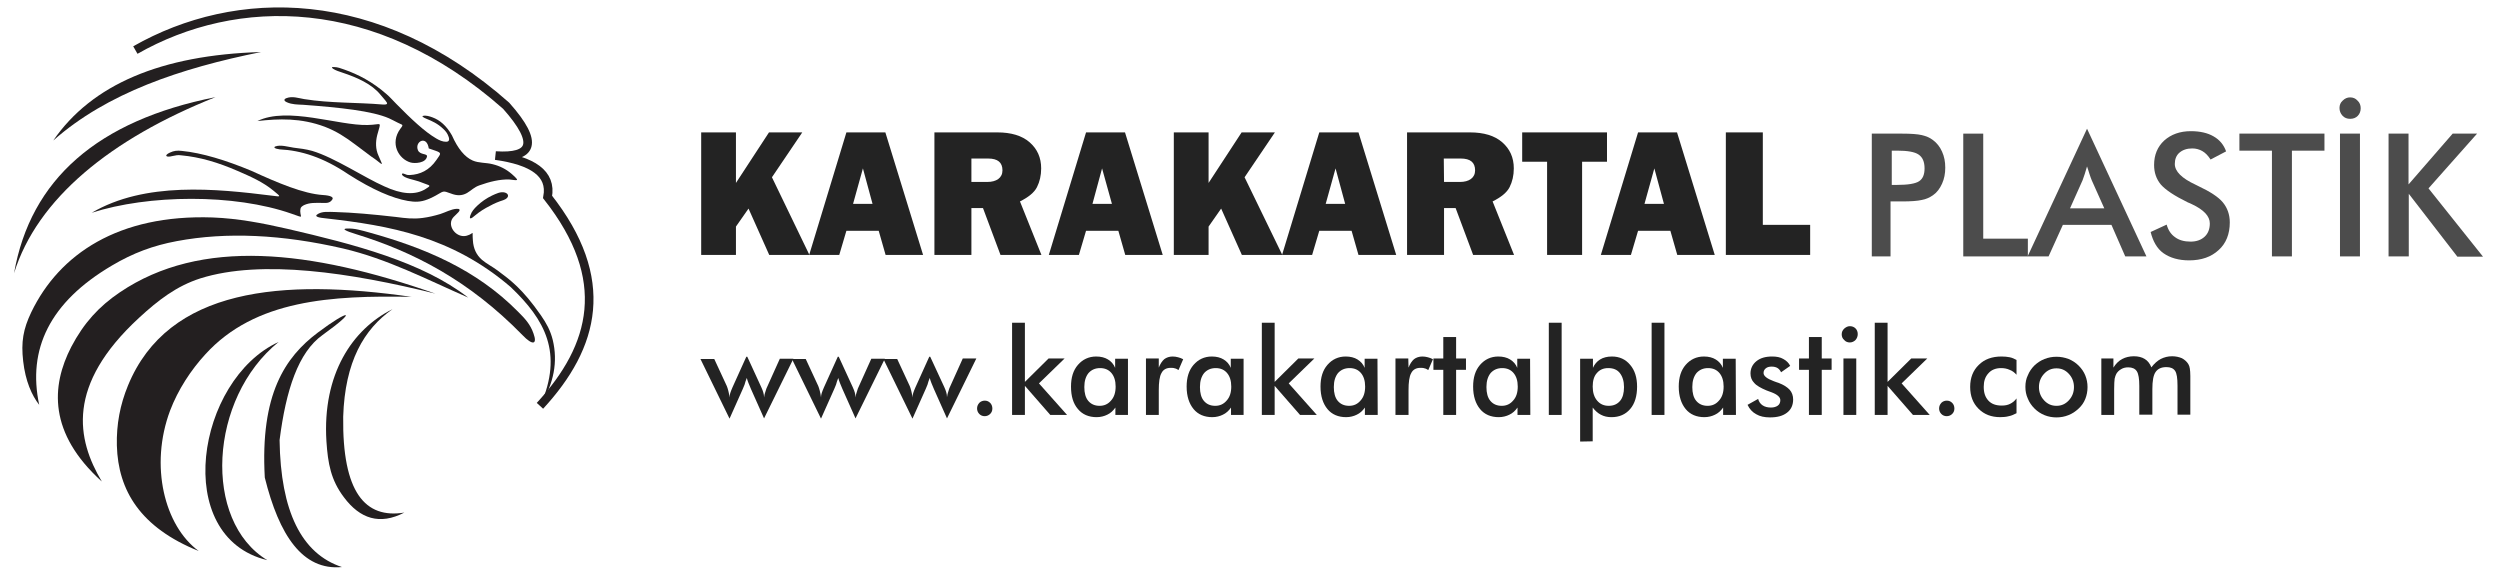 <?xml version="1.0" encoding="utf-8"?>
<!-- Generator: Adobe Illustrator 22.1.0, SVG Export Plug-In . SVG Version: 6.00 Build 0)  -->
<svg version="1.1" id="Layer_1" xmlns="http://www.w3.org/2000/svg" xmlns:xlink="http://www.w3.org/1999/xlink" x="0px" y="0px"
	 viewBox="0 0 1014 233" style="enable-background:new 0 0 1014 233;" xml:space="preserve">
<style type="text/css">
	.st0{fill:none;stroke:#231F20;stroke-width:3.5;stroke-miterlimit:2.613;}
	.st1{fill:#231F20;}
	.st2{fill:#232323;}
	.st3{fill:#4C4C4C;}
</style>
<g>
	<path class="st0" d="M219,164.6c22.3-24.2,29.4-51.3,3.1-84.7c1.8-9.6-6.2-14.7-21.1-16.8c14.8,1,18-4.8,4.3-20.2
		C152.7-3.6,95.8-3,54.9,20.3"/>
	<path class="st1" d="M219.3,164.2c9.1-21,1.9-34.4-12.2-47.8c-24-20.6-49.3-24.9-74.7-27.8c-3.4-0.3-4.7-0.8-3.9-1.5
		c2-1.6,5.1-1.1,7.5-1.1c7,0.2,15,0.9,24.6,2c3.8,0.5,7,0.9,10.8,0.4c2.4-0.3,4.9-0.9,7.2-1.6c2.2-0.7,4.2-1.9,6.5-2.1
		c1.4-0.1,1.7,0.4,0.8,1.4c-1.2,1.4-2.9,2.2-3,4.4c-0.1,3,3.1,6,6.4,5.1s2.1-2.7,2.5,1.9c0.2,3.3,1.4,5.9,3.7,7.9
		c1.9,1.6,4.3,2.8,6.3,4.3c5.1,3.8,10.1,7.4,17.6,18.2c2.2,3.2,3.8,6,4.8,10C226.3,146.6,224.7,155.4,219.3,164.2L219.3,164.2z"/>
	<path class="st1" d="M199.6,79.3c-2.3,1.1-4.3,2.5-6.1,4.2c-1.2,1.2-2.1,2.1-2.7,3.8c-0.6,1.7,0.1,1.7,2,0c1.8-1.5,3.7-2.7,5.9-3.8
		c1.8-1,3.5-1.7,5.4-2.3c2.6-0.9,2.4-2.6,0.7-3.1C203,77.6,201.2,78.6,199.6,79.3L199.6,79.3z"/>
	<path class="st1" d="M210.1,126.4c-17-17.2-38-25.9-60.3-32.1c-3-0.8-6-1.8-9.2-1.6c-1.9,0.1-0.7,0.9,3.9,2.3
		c23,7.1,45.6,18.6,67.4,40.9c4.2,4.4,6.1,3.8,4.5-0.6C215.1,131.5,212.9,129.2,210.1,126.4L210.1,126.4z"/>
	<path class="st1" d="M207.6,70.6c-2.3-2-4.9-3.3-7.8-4c-2.7-0.7-5.6-0.4-8.1-1.5c-3.2-1.4-6-4.8-8.4-10.2c-2.2-3.9-4.9-6.2-7.9-7.3
		c-1.1-0.4-2.6-0.9-3.8-0.6c-0.6,0.1-0.1,0.6,1.4,1.2c2.2,0.9,4.5,1.9,6.7,4c1.1,1,1.8,1.9,2.3,3.4c0.4,1.3,0,1.9-1.1,1.9
		c-1.4,0-2.7-0.6-3.9-1.3c-4.7-2.7-10.3-8-16.3-14.1c-1.3-1.3-2.5-2.7-3.9-3.9c-5.7-5-11.5-8-17.2-10c-1.4-0.5-2.7-1-4.1-1
		c-1-0.1-1.1,0.2-0.4,0.7c1.1,0.7,2.4,1.1,3.6,1.5c6.3,2.1,12.1,4.7,15.6,9c0.7,0.9,2,2.2,2.6,3.2c0.3,0.6-0.1,0.9-1.6,0.8
		c-10.6-0.9-21.3-0.5-31.9-2.2c-2.4-0.4-4.8-1.3-7.2-0.4c-1.1,0.4-1.2,1.1,0.2,1.7c2,0.9,4.3,0.9,6.5,1c14.9,1.1,28.1,2.5,34.9,5.5
		c1.1,0.5,2.2,1.1,3.4,1.7c2,1.1,2.7,0.6,1.2,2.5c-4.4,6-0.7,12.3,4.1,13.7c1.7,0.5,6.3,0.3,6.7-2.5c0.1-1.2-2.9-0.5-3.7-2.5
		c-1.4-3.5,3.6-6.2,4.4-0.7l2.9,1c2.6,0.9,1.8,1.3,0.2,3.7c-2.9,4.2-6.6,5.9-10.8,6.1c-1.2,0.1-1.5-0.3-2.6-0.6
		c-0.5-0.1-0.7,0.1-0.5,0.5c0.7,1.4,5.2,2.1,6.8,2.7l2.4,0.9c2.1,0.8,2.7,0.7,0.4,2.1c-4.2,2.7-9.9,2.2-16.8-1
		c-8-3.5-20.2-11.7-29.3-14.4c-2.5-0.7-5-1-7.5-1.3c-2.1-0.3-5.3-1.3-7.4-0.5c-0.8,0.3-0.5,0.9,1.8,1.2c8.5,0.4,17.6,3.2,27.8,10.1
		c10,6.4,17.9,9.7,24.1,10.8c2.9,0.5,5.2,0.5,8-0.6c1.1-0.4,2.1-0.9,3.2-1.5c3.5-1.9,2.8-2.2,6.3-0.9c2.3,0.9,4.4,1,6.5-0.2
		c2-1.2,2.8-2.3,5-3.1c4.2-1.5,8.3-2.5,12.1-2.4C209.8,73.1,211.2,73.8,207.6,70.6L207.6,70.6z"/>
	<path class="st1" d="M105.9,21.1C65.3,22.3,37.2,34.3,21.6,57C43.4,37.7,73.2,27.7,105.9,21.1L105.9,21.1z"/>
	<path class="st1" d="M87.4,39.4c-47.8,9.5-75,33.3-81.7,71.4C15.1,80.6,44.9,56.3,87.4,39.4L87.4,39.4z"/>
	<path class="st1" d="M131,79.1c-7.9-0.5-18.3-4.9-29-9.8C91.7,65,81.9,62,73.7,61.2c-1.8-0.2-3.1-0.1-4.8,0.7
		c-2.4,1.1-1.7,2.1,1,1.4c1.4-0.3,2.2-0.5,3.6-0.3c7.6,0.7,15,2.9,22.8,6.3c5.3,2.3,10.2,4.4,14.7,8.1c2.9,2.4,3.2,2.5-0.4,2
		c-23.1-2.9-51.8-5.8-73.4,6.9c22.9-7.4,57.8-7.8,81.1,0.4c6,2.1,2.9,1.4,3.6-2.1c0.1-0.6,0.7-1,1.4-1.4c2.4-1.1,4.7-0.9,7.2-0.9
		c1.7,0,3.2,0.3,4.3-1.4C135.4,80,134.2,79.3,131,79.1L131,79.1z"/>
	<path class="st1" d="M189.9,120.7c-18.7-14.5-46.2-21.6-73.4-27.9c-10.1-2.3-19.9-4.2-30.3-4.6c-38.1-1.3-62.1,14.8-73.5,38.4
		c-3.3,6.9-4.2,12.1-3.3,19.9c0.9,8,3.5,13.9,6.5,17.7c-4.8-22.5,4.2-41.6,29.5-56.5c8.6-5.1,16.7-8.1,26.3-9.9
		c20.2-3.8,42.8-2.7,67.5,3C157.1,105,173,113.3,189.9,120.7L189.9,120.7z"/>
	<path class="st1" d="M176.6,119.1c-50.9-17.8-95.1-22.7-127.9-0.6c-8.6,5.8-14.7,12.5-19.8,22.2c-8.2,15.9-9.3,35,12.4,54.6
		c-10.2-17.1-14.6-39,15.1-66.4c7.7-7.1,15.2-12.9,24.9-16C106.2,105.1,142.3,110.6,176.6,119.1L176.6,119.1z"/>
	<path class="st1" d="M166.9,120.4c-52.4-7.5-98.7-3.7-115,36c-3.2,7.8-4.7,15.7-4.5,24.3C47.9,199,57,214,80.6,223.5
		c-13.9-10.2-20-34.6-11.6-57c3.2-8.4,8.4-16.4,14.3-22.8C103.5,121.5,134.6,119.8,166.9,120.4L166.9,120.4z"/>
	<path class="st1" d="M113,138.7c-33.3,15.3-43.6,79.1-4.6,88.5C82.1,211.3,84.7,161.6,113,138.7L113,138.7z"/>
	<path class="st1" d="M128.9,134.9c-13.3,10-23.4,25-21.5,58.8c5.8,23.4,15.3,37.8,31.3,36.3c-16.4-5.4-24.9-22.6-25.3-51.5
		c2.6-20.4,7.6-35.6,17.4-42.6C145.8,125.1,141.4,125.5,128.9,134.9L128.9,134.9z"/>
	<path class="st1" d="M159.2,125.4c-16.3,8.1-28.5,26.4-26.8,53.6c0.6,9,1.8,15.7,7.1,22.7c6.5,8.7,14.5,11.4,24.5,6.2
		c-15.9,2.6-25.2-8.2-24.8-38.9C139.9,146.7,147.6,133.5,159.2,125.4L159.2,125.4z"/>
	<path class="st1" d="M149.1,50.7c-11.8,0.3-32.5-7.6-44.7-1.6c8.8-1,17.6-1.3,27.3,2.3c4.7,1.8,8.4,4.2,12.5,7.3l6.4,4.8
		c4.5,2.9,5.4,5.2,2.9-0.4c-1.2-2.6-1.2-5.5-0.5-8.3C154.6,48.7,155.1,50.6,149.1,50.7L149.1,50.7z"/>
</g>
<g>
	<path class="st2" d="M328.3,103.4H312l-8.4-18.8l-5.1,7.3v11.5h-14.1V53.7h14.1v20.5l13.4-20.5h13.5l-12.3,18.2L328.3,103.4z"/>
	<path class="st2" d="M359.2,103.4l-2.8-9.8h-13.1l-2.9,9.8h-12.2l15.1-49.7h15.8l15.3,49.7H359.2z M346,82.7h7.9L350,68.3L346,82.7
		z"/>
	<path class="st2" d="M422.4,103.4h-16.6l-7.1-19H394v19h-15V53.7h25.5c5.6,0,10,1.3,13.1,4s4.7,6.2,4.7,10.6c0,2.9-0.6,5.4-1.7,7.6
		s-3.5,4.1-6.9,5.8L422.4,103.4z M394,73.8h6.4c1.9,0,3.4-0.4,4.5-1.2c1.1-0.8,1.7-2,1.7-3.5c0-3.2-1.9-4.8-5.8-4.8H394V73.8z"/>
	<path class="st2" d="M456.4,103.4l-2.8-9.8h-13.1l-2.9,9.8h-12.2l15.1-49.7h15.8l15.3,49.7H456.4z M443.1,82.7h7.9l-4-14.4
		L443.1,82.7z"/>
	<path class="st2" d="M520.1,103.4h-16.4l-8.4-18.8l-5.1,7.3v11.5h-14.1V53.7h14.1v20.5l13.4-20.5h13.5l-12.3,18.2L520.1,103.4z"/>
	<path class="st2" d="M551,103.4l-2.8-9.8h-13.1l-2.9,9.8H520l15.1-49.7H551l15.3,49.7H551z M537.7,82.7h7.9l-3.9-14.4L537.7,82.7z"
		/>
	<path class="st2" d="M614.1,103.4h-16.6l-7.1-19h-4.7v19h-15V53.7h25.5c5.6,0,10,1.3,13.1,4s4.7,6.2,4.7,10.6
		c0,2.9-0.6,5.4-1.7,7.6c-1.1,2.2-3.5,4.1-6.9,5.8L614.1,103.4z M585.7,73.8h6.4c1.9,0,3.4-0.4,4.5-1.2c1.1-0.8,1.7-2,1.7-3.5
		c0-3.2-1.9-4.8-5.8-4.8h-6.9L585.7,73.8L585.7,73.8z"/>
	<path class="st2" d="M641.7,65.6v37.8h-14.2V65.6h-10.1V53.7h34.4v11.9H641.7z"/>
	<path class="st2" d="M680.3,103.4l-2.8-9.8h-13.1l-2.9,9.8h-12.2l15.1-49.7h15.8l15.3,49.7H680.3z M667,82.7h7.9L671,68.3L667,82.7
		z"/>
	<path class="st2" d="M734.2,91.2v12.2H700V53.7h15v37.5H734.2z"/>
</g>
<g>
	<path class="st3" d="M766.8,81.7V104h-7.6V54.2h12.3c3.6,0,6.3,0.2,8,0.6c1.7,0.4,3.2,1,4.5,2c1.6,1.2,2.8,2.7,3.7,4.7
		s1.3,4.1,1.3,6.5s-0.4,4.5-1.3,6.5c-0.9,2-2.1,3.6-3.7,4.7c-1.3,0.9-2.8,1.6-4.5,1.9c-1.7,0.4-4.4,0.6-8,0.6h-1.6H766.8z M767.3,75
		h2.1c4.5,0,7.5-0.5,9-1.5s2.2-2.7,2.2-5.2c0-2.7-0.8-4.5-2.4-5.6c-1.6-1.1-4.5-1.6-8.8-1.6h-2.1V75z"/>
	<path class="st3" d="M796.3,104V54.2h8.1v42.6h18.1v7.2H796.3z"/>
	<path class="st3" d="M862,104l-5.6-12.8h-19.7l-5.8,12.8h-8.5l24.1-51.8l24.1,51.8H862z M839.6,84.5h13.9l-5.1-11.4
		c-0.3-0.7-0.6-1.6-0.9-2.5c-0.3-0.9-0.6-2-1-3.1c-0.3,1.1-0.6,2.1-0.9,3c-0.3,0.9-0.6,1.8-0.9,2.6L839.6,84.5z"/>
	<path class="st3" d="M872.3,94.1l6.5-3c0.6,2.2,1.7,3.9,3.4,5.1c1.6,1.2,3.7,1.8,6.3,1.8c2.4,0,4.3-0.7,5.7-2s2.1-3.1,2.1-5.4
		c0-2.9-2.4-5.5-7.3-7.8c-0.7-0.3-1.2-0.6-1.6-0.7c-5.5-2.7-9.1-5.1-11-7.3c-1.8-2.2-2.7-4.8-2.7-7.9c0-4.1,1.4-7.4,4.1-9.9
		c2.8-2.5,6.4-3.8,10.8-3.8c3.7,0,6.8,0.7,9.2,2.1c2.5,1.4,4.2,3.5,5.1,6.1l-6.3,3.3c-1-1.6-2.1-2.7-3.3-3.4s-2.6-1.1-4.1-1.1
		c-2.2,0-3.9,0.6-5.2,1.7c-1.3,1.1-1.9,2.7-1.9,4.6c0,3,2.8,5.8,8.4,8.4c0.4,0.2,0.8,0.4,1,0.5c4.9,2.3,8.3,4.5,10.1,6.7
		s2.8,4.9,2.8,8.1c0,4.7-1.5,8.5-4.5,11.2c-3,2.8-7,4.2-12,4.2c-4.2,0-7.7-1-10.4-2.9S873.2,97.7,872.3,94.1z"/>
	<path class="st3" d="M929.6,61.1V104h-8.1V61.1h-13.2v-6.9h34.5v6.9H929.6z"/>
	<path class="st3" d="M948.9,43.8c0-1.2,0.4-2.2,1.3-3c0.9-0.9,1.9-1.3,3-1.3c1.2,0,2.2,0.4,3,1.3c0.9,0.8,1.3,1.9,1.3,3.1
		c0,1.2-0.4,2.3-1.2,3.1s-1.8,1.2-3.1,1.2c-1.2,0-2.3-0.4-3.1-1.3C949.3,46,948.9,45,948.9,43.8z M949.1,104V54.2h8.1V104H949.1z"/>
	<path class="st3" d="M968.8,104V54.2h8.1v20.6l17.9-20.6h9.9L985,76.4l22.1,27.7h-10.4L977,78.6V104H968.8z"/>
</g>
<g>
	<path class="st2" d="M309.9,169.7l-5.3-11.9c-0.4-0.9-0.7-1.7-1-2.4s-0.5-1.4-0.7-2.1c-0.4,1-0.7,1.9-0.9,2.7
		c-0.3,0.7-0.5,1.3-0.7,1.7l-5.4,12.1l-11.8-24.2h5.6l5.1,11c0.2,0.5,0.4,1.1,0.6,1.9c0.2,0.8,0.4,1.7,0.5,2.7
		c0-0.6,0.1-1.2,0.3-1.8c0.2-0.6,0.5-1.4,0.9-2.3l5.6-12.4h0.4l5.7,12.4c0.4,0.8,0.6,1.5,0.8,2.1c0.2,0.7,0.3,1.3,0.3,2
		c0.1-0.9,0.3-1.7,0.6-2.5c0.2-0.8,0.5-1.5,0.8-2.1l5-11.1h5.5L309.9,169.7z"/>
	<path class="st2" d="M347,169.7l-5.3-11.9c-0.4-0.9-0.7-1.7-1-2.4s-0.5-1.4-0.7-2.1c-0.4,1-0.7,1.9-0.9,2.7
		c-0.3,0.7-0.5,1.3-0.7,1.7l-5.4,12.1l-11.8-24.2h5.6l5.1,11c0.2,0.5,0.4,1.1,0.6,1.9c0.2,0.8,0.4,1.7,0.5,2.7
		c0-0.6,0.1-1.2,0.3-1.8c0.2-0.6,0.5-1.4,0.9-2.3l5.6-12.4h0.4l5.7,12.4c0.4,0.8,0.6,1.5,0.8,2.1c0.2,0.7,0.3,1.3,0.3,2
		c0.1-0.9,0.3-1.7,0.6-2.5c0.2-0.8,0.5-1.5,0.8-2.1l5-11.1h5.5L347,169.7z"/>
	<path class="st2" d="M384.1,169.7l-5.3-11.9c-0.4-0.9-0.7-1.7-1-2.4s-0.5-1.4-0.7-2.1c-0.4,1-0.7,1.9-0.9,2.7
		c-0.3,0.7-0.5,1.3-0.7,1.7l-5.4,12.1l-11.8-24.2h5.6l5.1,11c0.2,0.5,0.4,1.1,0.6,1.9c0.2,0.8,0.4,1.7,0.5,2.7
		c0-0.6,0.1-1.2,0.3-1.8c0.2-0.6,0.5-1.4,0.9-2.3l5.6-12.4h0.4L383,157c0.4,0.8,0.6,1.5,0.8,2.1c0.2,0.7,0.3,1.3,0.3,2
		c0.1-0.9,0.3-1.7,0.6-2.5c0.2-0.8,0.5-1.5,0.8-2.1l5-11.1h5.5L384.1,169.7z"/>
	<path class="st2" d="M396.3,165.7c0-0.9,0.3-1.6,0.9-2.3c0.6-0.6,1.4-0.9,2.2-0.9c0.9,0,1.6,0.3,2.2,0.9c0.6,0.6,0.9,1.4,0.9,2.3
		c0,0.9-0.3,1.6-0.9,2.2c-0.6,0.6-1.4,0.9-2.2,0.9c-0.9,0-1.6-0.3-2.2-0.9C396.6,167.3,396.3,166.5,396.3,165.7z"/>
	<path class="st2" d="M410.5,168.3v-37.4h5.2v24l9.6-9.5h6.5l-10.4,10.1l11.4,12.8H426l-10.3-11.8v11.8H410.5z"/>
	<path class="st2" d="M457.6,168.3h-5.2v-3c-0.9,1.3-2,2.3-3.3,2.9c-1.2,0.6-2.7,1-4.3,1c-3.2,0-5.8-1.1-7.6-3.3
		c-1.9-2.2-2.8-5.2-2.8-9.1c0-3.7,0.9-6.6,2.8-8.8s4.4-3.4,7.4-3.4c1.9,0,3.5,0.4,4.8,1.2s2.3,1.9,2.9,3.4v-3.7h5.2v22.8H457.6z
		 M452.5,156.8c0-2.4-0.6-4.2-1.7-5.5s-2.6-2-4.6-2s-3.5,0.7-4.7,2c-1.1,1.4-1.7,3.2-1.7,5.7c0,2.4,0.5,4.3,1.6,5.6s2.6,2,4.6,2
		c1.9,0,3.4-0.7,4.6-2.1C451.9,161.1,452.5,159.2,452.5,156.8z"/>
	<path class="st2" d="M470,149.1c0.6-1.5,1.3-2.6,2.2-3.4c0.9-0.7,2.1-1.1,3.4-1.1c0.7,0,1.5,0.1,2.2,0.3s1.4,0.4,2.1,0.8l-1.9,4.4
		c-0.5-0.3-0.9-0.6-1.5-0.7c-0.5-0.2-1.1-0.2-1.7-0.2c-1.7,0-3,0.7-3.7,2.1c-0.8,1.4-1.1,3.7-1.1,7v10h-5.2v-22.9h5.2V149.1z"/>
	<path class="st2" d="M504.5,168.3h-5.2v-3c-0.9,1.3-2,2.3-3.3,2.9c-1.2,0.6-2.7,1-4.3,1c-3.2,0-5.8-1.1-7.6-3.3s-2.8-5.2-2.8-9.1
		c0-3.7,0.9-6.6,2.8-8.8s4.4-3.4,7.4-3.4c1.9,0,3.5,0.4,4.8,1.2s2.3,1.9,2.9,3.4v-3.7h5.2v22.8H504.5z M499.4,156.8
		c0-2.4-0.6-4.2-1.7-5.5s-2.6-2-4.6-2s-3.5,0.7-4.7,2c-1.1,1.4-1.7,3.2-1.7,5.7c0,2.4,0.5,4.3,1.6,5.6s2.6,2,4.6,2
		c1.9,0,3.4-0.7,4.6-2.1C498.8,161.1,499.4,159.2,499.4,156.8z"/>
	<path class="st2" d="M511.8,168.3v-37.4h5.2v24l9.6-9.5h6.5l-10.4,10.1l11.4,12.8h-6.8L517,156.5v11.8H511.8z"/>
	<path class="st2" d="M558.8,168.3h-5.2v-3c-0.9,1.3-2,2.3-3.3,2.9c-1.2,0.6-2.7,1-4.3,1c-3.2,0-5.8-1.1-7.6-3.3s-2.8-5.2-2.8-9.1
		c0-3.7,0.9-6.6,2.8-8.8c1.9-2.2,4.4-3.4,7.4-3.4c1.9,0,3.5,0.4,4.8,1.2s2.3,1.9,2.9,3.4v-3.7h5.2L558.8,168.3L558.8,168.3z
		 M553.7,156.8c0-2.4-0.6-4.2-1.7-5.5c-1.1-1.3-2.6-2-4.6-2s-3.5,0.7-4.7,2c-1.1,1.4-1.7,3.2-1.7,5.7c0,2.4,0.5,4.3,1.6,5.6
		s2.6,2,4.6,2c1.9,0,3.4-0.7,4.6-2.1C553.1,161.1,553.7,159.2,553.7,156.8z"/>
	<path class="st2" d="M571.3,149.1c0.6-1.5,1.3-2.6,2.2-3.4c0.9-0.7,2.1-1.1,3.4-1.1c0.7,0,1.5,0.1,2.2,0.3s1.4,0.4,2.1,0.8
		l-1.9,4.4c-0.5-0.3-0.9-0.6-1.5-0.7c-0.5-0.2-1.1-0.2-1.7-0.2c-1.7,0-3,0.7-3.7,2.1c-0.8,1.4-1.1,3.7-1.1,7v10H566v-22.9h5.2
		L571.3,149.1L571.3,149.1z"/>
	<path class="st2" d="M585.4,168.3V150h-4v-4.6h4v-8.7h5.2v8.7h4v4.6h-4v18.3H585.4z"/>
	<path class="st2" d="M620.7,168.3h-5.2v-3c-0.9,1.3-2,2.3-3.3,2.9c-1.2,0.6-2.7,1-4.3,1c-3.2,0-5.8-1.1-7.6-3.3s-2.8-5.2-2.8-9.1
		c0-3.7,0.9-6.6,2.8-8.8c1.9-2.2,4.4-3.4,7.4-3.4c1.9,0,3.5,0.4,4.8,1.2s2.3,1.9,2.9,3.4v-3.7h5.2L620.7,168.3L620.7,168.3z
		 M615.6,156.8c0-2.4-0.6-4.2-1.7-5.5c-1.1-1.3-2.6-2-4.6-2s-3.5,0.7-4.7,2c-1.1,1.4-1.7,3.2-1.7,5.7c0,2.4,0.5,4.3,1.6,5.6
		s2.6,2,4.6,2c1.9,0,3.4-0.7,4.6-2.1C615,161.1,615.6,159.2,615.6,156.8z"/>
	<path class="st2" d="M628.2,168.3v-37.4h5.2v37.4L628.2,168.3L628.2,168.3z"/>
	<path class="st2" d="M640.9,179.1v-33.6h5.2v3.7c0.6-1.4,1.6-2.6,2.9-3.4c1.3-0.8,2.9-1.2,4.8-1.2c3,0,5.5,1.1,7.4,3.4
		c1.9,2.2,2.8,5.2,2.8,8.8c0,3.8-0.9,6.9-2.8,9.1s-4.4,3.3-7.6,3.3c-1.6,0-3-0.3-4.3-1c-1.2-0.6-2.3-1.6-3.3-2.9V179L640.9,179.1
		L640.9,179.1z M646,156.8c0,2.4,0.6,4.3,1.8,5.7s2.7,2.1,4.7,2.1s3.5-0.7,4.6-2s1.6-3.2,1.6-5.6c0-2.4-0.6-4.3-1.7-5.7
		c-1.1-1.4-2.7-2-4.7-2s-3.5,0.7-4.6,2C646.5,152.6,646,154.5,646,156.8z"/>
	<path class="st2" d="M669.9,168.3v-37.4h5.2v37.4L669.9,168.3L669.9,168.3z"/>
	<path class="st2" d="M704.1,168.3h-5.2v-3c-0.9,1.3-2,2.3-3.3,2.9c-1.2,0.6-2.7,1-4.3,1c-3.2,0-5.8-1.1-7.6-3.3s-2.8-5.2-2.8-9.1
		c0-3.7,0.9-6.6,2.8-8.8c1.9-2.2,4.4-3.4,7.4-3.4c1.9,0,3.5,0.4,4.8,1.2s2.3,1.9,2.9,3.4v-3.7h5.2L704.1,168.3L704.1,168.3z
		 M699.1,156.8c0-2.4-0.6-4.2-1.7-5.5c-1.1-1.3-2.6-2-4.6-2s-3.5,0.7-4.7,2c-1.1,1.4-1.7,3.2-1.7,5.7c0,2.4,0.5,4.3,1.6,5.6
		s2.6,2,4.6,2c1.9,0,3.4-0.7,4.6-2.1C698.5,161.1,699.1,159.2,699.1,156.8z"/>
	<path class="st2" d="M708.8,164.2l4.3-2.4c0.3,1.1,0.9,2,1.8,2.6c0.9,0.6,2,0.9,3.4,0.9c1.2,0,2.1-0.3,2.8-0.8s1-1.3,1-2.2
		c0-1.2-1.2-2.3-3.6-3.2c-0.8-0.3-1.4-0.5-1.9-0.7c-2.4-1-4.2-2-5.1-3.1c-1-1-1.5-2.3-1.5-3.8c0-2,0.8-3.7,2.4-5
		c1.6-1.3,3.7-1.9,6.4-1.9c1.8,0,3.3,0.3,4.5,1c1.3,0.7,2.2,1.6,2.8,2.8l-3.7,2.6c-0.3-0.7-0.8-1.3-1.4-1.7s-1.5-0.6-2.4-0.6
		c-1,0-1.8,0.2-2.4,0.7c-0.6,0.5-0.9,1.1-0.9,1.9c0,1.2,1.4,2.3,4.1,3.3c0.9,0.3,1.5,0.6,2,0.7c2.1,0.8,3.6,1.8,4.5,2.8
		s1.4,2.4,1.4,3.9c0,2.3-0.8,4.1-2.5,5.4c-1.7,1.3-3.9,1.9-6.9,1.9c-2.2,0-4.1-0.4-5.6-1.3C710.8,167.2,709.6,165.9,708.8,164.2z"/>
	<path class="st2" d="M733.7,168.3V150h-4v-4.6h4v-8.7h5.2v8.7h4v4.6h-4v18.3H733.7z"/>
	<path class="st2" d="M747,135.6c0-0.9,0.3-1.6,1-2.3c0.7-0.6,1.4-1,2.3-1c0.9,0,1.7,0.3,2.3,0.9c0.6,0.6,0.9,1.4,0.9,2.3
		c0,0.9-0.3,1.7-0.9,2.4c-0.6,0.6-1.4,1-2.3,1c-0.9,0-1.7-0.3-2.3-1C747.3,137.3,747,136.5,747,135.6z M747.7,168.3v-22.9h5.2v22.9
		H747.7z"/>
	<path class="st2" d="M760.4,168.3v-37.4h5.2v24l9.6-9.5h6.5l-10.4,10.1l11.4,12.8h-6.8l-10.3-11.8v11.8H760.4z"/>
	<path class="st2" d="M786.5,165.7c0-0.9,0.3-1.6,0.9-2.3c0.6-0.6,1.4-0.9,2.2-0.9c0.9,0,1.6,0.3,2.2,0.9c0.6,0.6,0.9,1.4,0.9,2.3
		c0,0.9-0.3,1.6-0.9,2.2c-0.6,0.6-1.4,0.9-2.2,0.9c-0.9,0-1.6-0.3-2.2-0.9S786.5,166.5,786.5,165.7z"/>
	<path class="st2" d="M817.9,152c-0.8-0.9-1.7-1.6-2.8-2c-1.1-0.5-2.2-0.7-3.5-0.7c-2.1,0-3.9,0.7-5.1,2.1c-1.3,1.4-1.9,3.2-1.9,5.5
		c0,2.4,0.6,4.2,1.9,5.6c1.3,1.4,3.1,2,5.4,2c1.3,0,2.4-0.2,3.4-0.7s1.9-1.2,2.6-2.2v6c-1,0.5-2,1-3.1,1.2c-1.1,0.3-2.3,0.4-3.5,0.4
		c-3.6,0-6.5-1.1-8.8-3.4c-2.3-2.3-3.4-5.2-3.4-8.9s1.2-6.7,3.5-8.9c2.3-2.3,5.4-3.4,9.2-3.4c1.2,0,2.3,0.1,3.3,0.3s1.9,0.6,2.8,1.1
		L817.9,152L817.9,152z"/>
	<path class="st2" d="M821.5,156.9c0-1.7,0.3-3.3,1-4.7c0.6-1.5,1.5-2.8,2.7-4c1.2-1.1,2.5-2,4.1-2.6c1.5-0.6,3.1-0.9,4.8-0.9
		s3.3,0.3,4.9,0.9c1.5,0.6,2.9,1.5,4.1,2.7c1.2,1.2,2.1,2.5,2.7,4c0.6,1.5,0.9,3,0.9,4.7s-0.3,3.3-0.9,4.8c-0.6,1.5-1.5,2.8-2.7,3.9
		c-1.3,1.2-2.6,2.1-4.2,2.7c-1.5,0.6-3.1,0.9-4.8,0.9s-3.3-0.3-4.8-0.9c-1.5-0.6-2.9-1.5-4.1-2.7c-1.2-1.2-2.1-2.5-2.7-4
		C821.8,160.2,821.5,158.6,821.5,156.9z M841.2,157c0-2.1-0.7-3.9-2.1-5.4c-1.4-1.5-3-2.2-5-2.2s-3.6,0.7-5,2.2s-2.1,3.3-2.1,5.4
		s0.7,3.9,2.1,5.4c1.4,1.5,3,2.2,5,2.2s3.6-0.7,5-2.2C840.5,160.9,841.2,159.1,841.2,157z"/>
	<path class="st2" d="M857.5,168.3h-5.2v-22.9h4.9v3.7c1-1.6,2.2-2.8,3.6-3.5c1.3-0.7,2.9-1.1,4.7-1.1s3.3,0.4,4.4,1.1
		c1.2,0.7,2.1,1.9,2.7,3.4c1.2-1.6,2.5-2.7,3.8-3.4c1.4-0.7,2.9-1.1,4.6-1.1c1.5,0,2.8,0.3,4,0.8c1.1,0.6,2,1.4,2.6,2.4
		c0.3,0.5,0.5,1.1,0.6,1.8s0.2,1.7,0.2,3v1.8v13.9h-5.2v-11.7c0-3.1-0.3-5.1-1-6.1s-1.8-1.5-3.5-1.5c-2.1,0-3.5,0.7-4.4,2
		s-1.3,3.6-1.3,6.9v10.4h-5.3v-11.7c0-2.8-0.3-4.8-1-5.9c-0.7-1.1-1.9-1.6-3.5-1.6c-1,0-2,0.2-2.8,0.7c-0.9,0.5-1.5,1.1-2,1.9
		c-0.3,0.5-0.5,1.2-0.7,2c-0.1,0.8-0.2,2.2-0.2,4.3L857.5,168.3L857.5,168.3z"/>
</g>
</svg>
